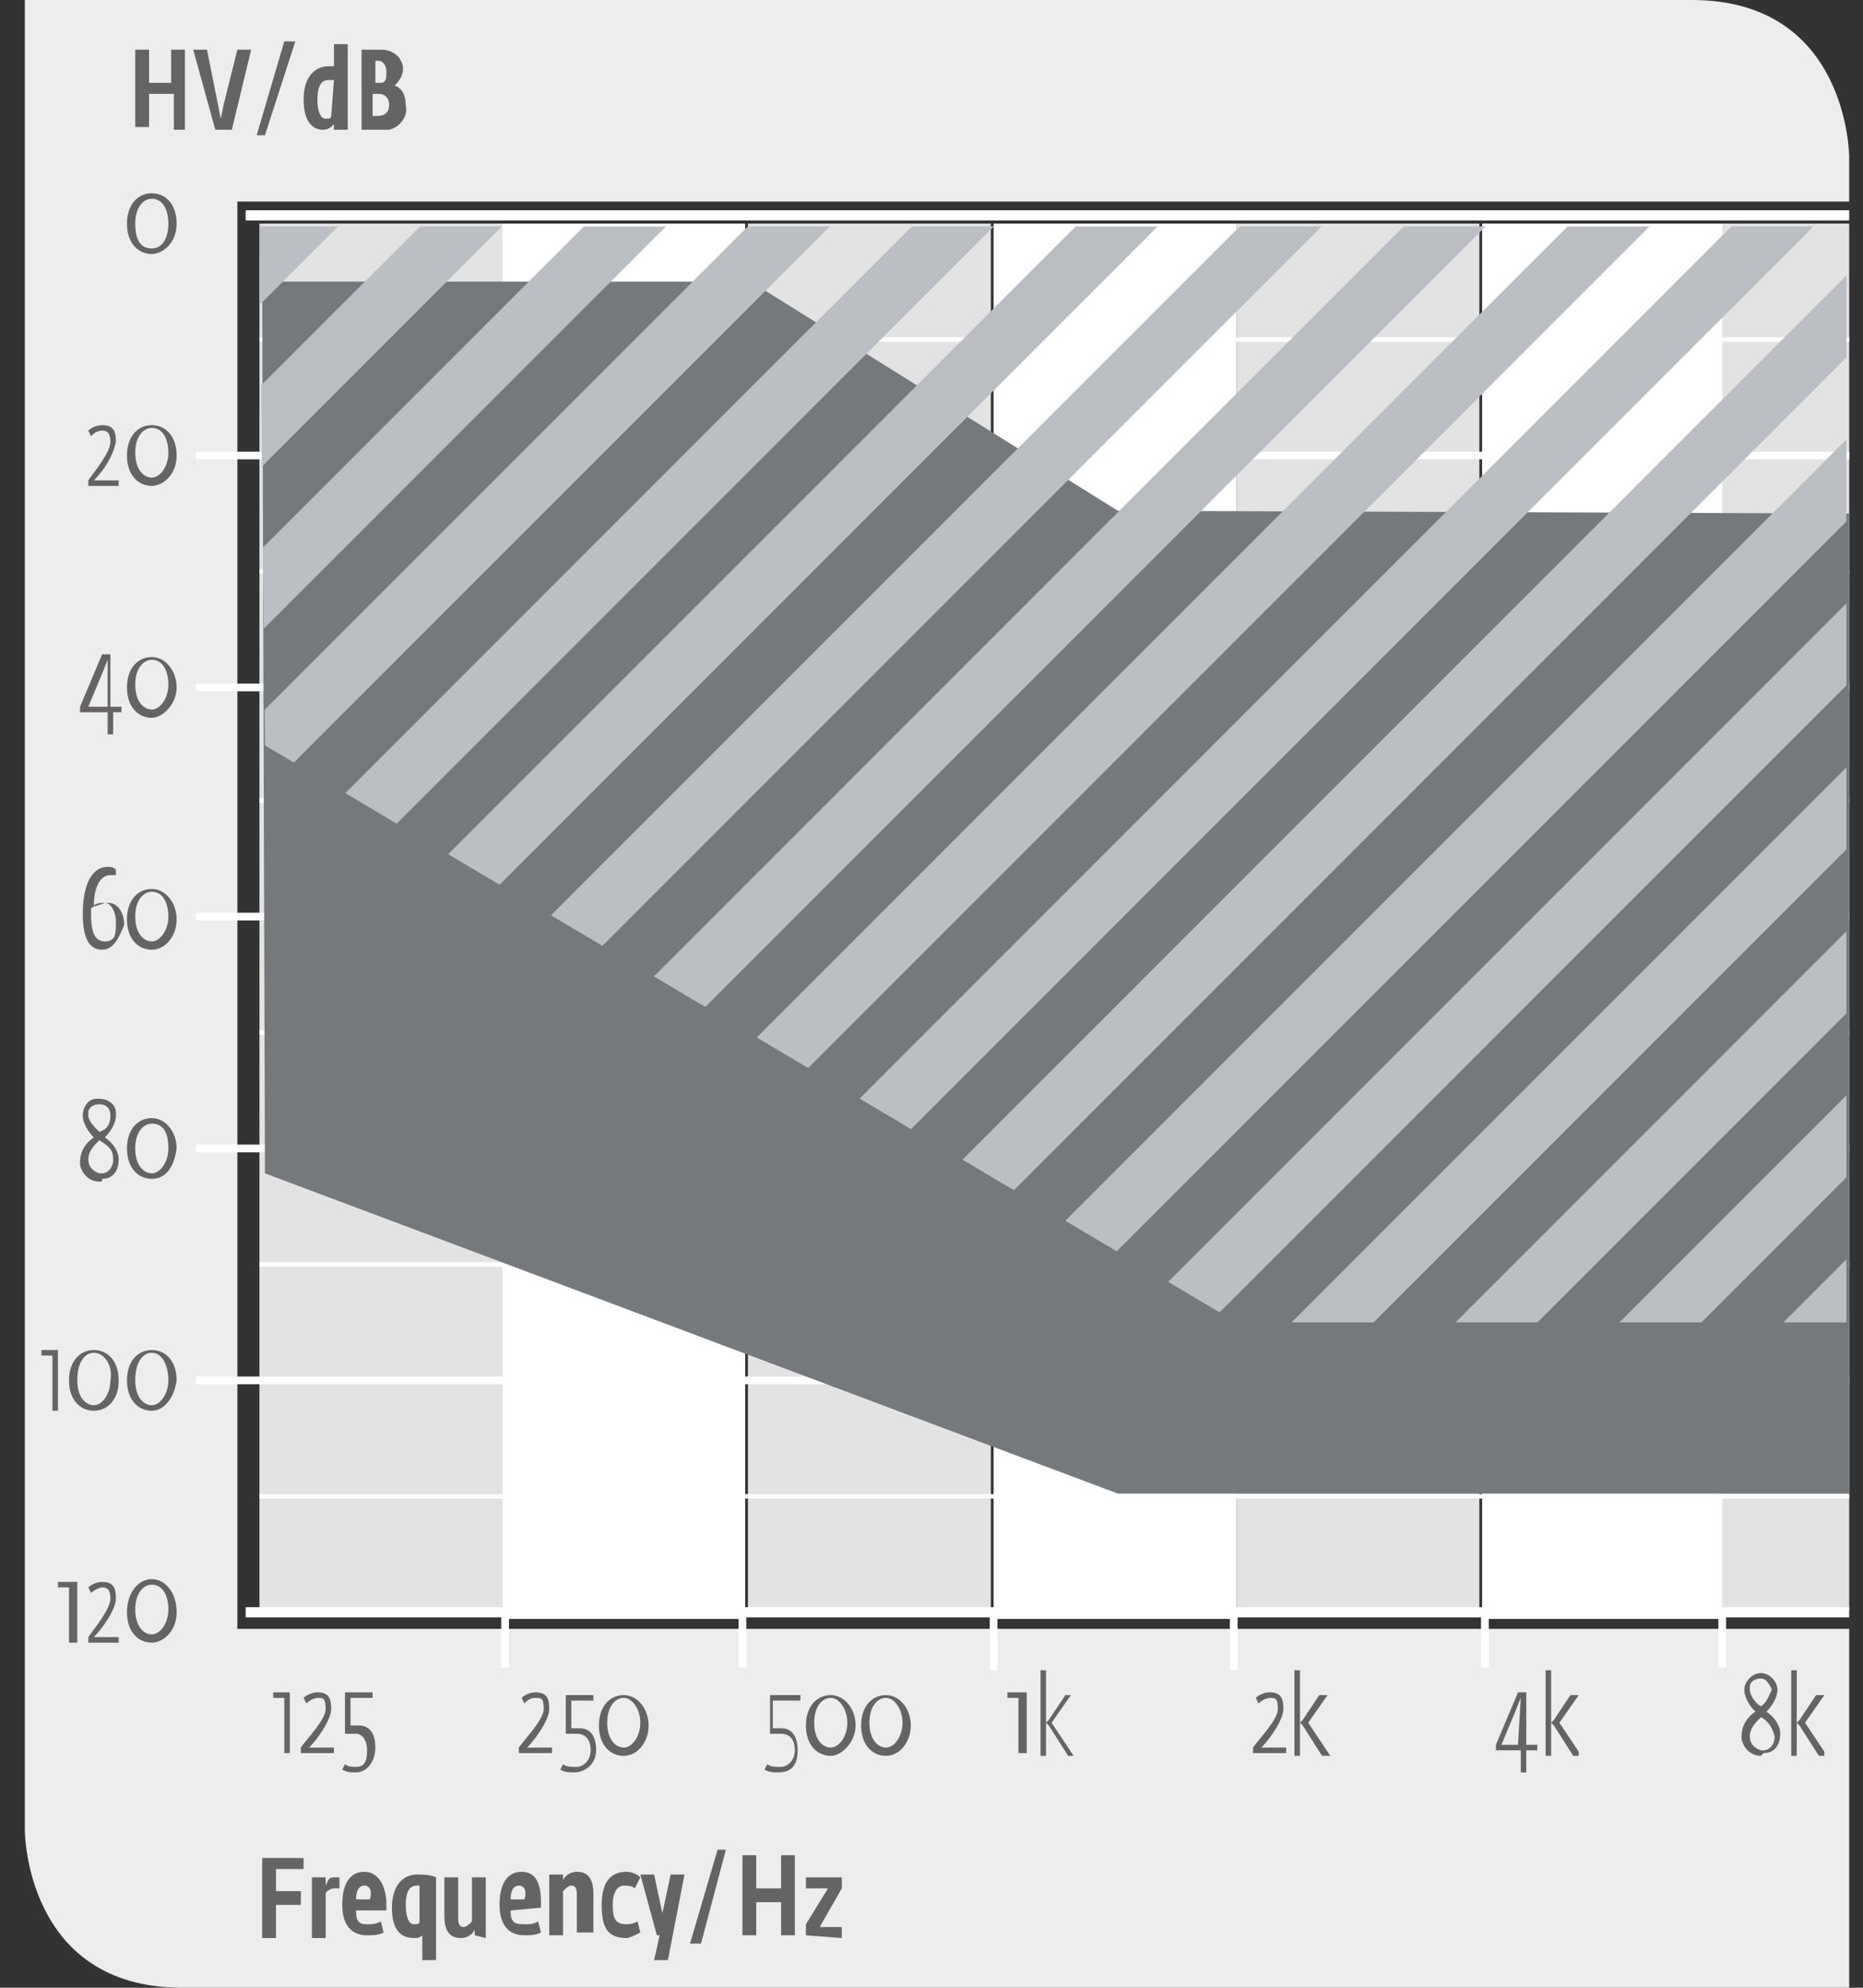 <?xml version="1.0" encoding="utf-8"?>
<!-- Generator: Adobe Illustrator 24.0.2, SVG Export Plug-In . SVG Version: 6.00 Build 0)  -->
<svg version="1.1" id="Ebene_1" xmlns="http://www.w3.org/2000/svg" xmlns:xlink="http://www.w3.org/1999/xlink" x="0px" y="0px"
	 viewBox="0 0 67.5 72" style="enable-background:new 0 0 67.5 72;" xml:space="preserve">
<rect x="0" y="0" width="67.5" height="72" fill="#333333" stroke="none"/>
<style type="text/css">
	.st0{clip-path:url(#SVGID_2_);}
	.st1{fill:#EDEDEE;}
	.st2{fill:#E3E3E3;}
	.st3{fill:none;stroke:#FFFFFF;stroke-width:0.28;stroke-miterlimit:10;}
	.st4{fill:#FFFFFF;}
	.st5{clip-path:url(#SVGID_4_);}
	.st6{clip-path:url(#SVGID_6_);}
	.st7{clip-path:url(#SVGID_8_);}
	.st8{clip-path:url(#SVGID_10_);}
	.st9{clip-path:url(#SVGID_12_);}
	.st10{fill:#666463;}
	.st11{clip-path:url(#SVGID_14_);}
	.st12{clip-path:url(#SVGID_16_);}
	.st13{clip-path:url(#SVGID_18_);}
	.st14{clip-path:url(#SVGID_20_);}
	.st15{clip-path:url(#SVGID_22_);}
	.st16{clip-path:url(#SVGID_24_);}
	.st17{clip-path:url(#SVGID_26_);}
	.st18{clip-path:url(#SVGID_28_);}
	.st19{clip-path:url(#SVGID_30_);}
	.st20{clip-path:url(#SVGID_32_);}
	.st21{clip-path:url(#SVGID_34_);}
	.st22{clip-path:url(#SVGID_36_);}
	.st23{clip-path:url(#SVGID_38_);}
	.st24{clip-path:url(#SVGID_40_);}
	.st25{clip-path:url(#SVGID_42_);}
	.st26{clip-path:url(#SVGID_44_);}
	.st27{clip-path:url(#SVGID_46_);}
	.st28{clip-path:url(#SVGID_48_);}
	.st29{clip-path:url(#SVGID_50_);}
	.st30{clip-path:url(#SVGID_52_);}
	.st31{clip-path:url(#SVGID_54_);}
	.st32{clip-path:url(#SVGID_56_);}
	.st33{clip-path:url(#SVGID_58_);}
	.st34{clip-path:url(#SVGID_60_);}
	.st35{clip-path:url(#SVGID_62_);}
	.st36{clip-path:url(#SVGID_64_);}
	.st37{fill:none;stroke:#FFFFFF;stroke-width:0.37;stroke-miterlimit:3.86;}
	.st38{fill:none;stroke:#FFFFFF;stroke-width:0.28;stroke-miterlimit:3.86;}
	.st39{fill:none;stroke:#FFFFFF;stroke-width:0.16;stroke-miterlimit:3.86;}
	.st40{fill:#75797C;}
	.st41{clip-path:url(#SVGID_66_);}
	.st42{fill:none;stroke:#BBBEC2;stroke-width:62.77;}
	.st43{fill:none;stroke:#BBBEC2;stroke-width:62.77;stroke-dasharray:2.1,2.1;}
	.st44{clip-path:url(#SVGID_68_);}
	.st45{clip-path:url(#SVGID_70_);}
	.st46{clip-path:url(#SVGID_72_);}
	.st47{clip-path:url(#SVGID_74_);}
	.st48{clip-path:url(#SVGID_76_);}
	.st49{clip-path:url(#SVGID_78_);}
	.st50{clip-path:url(#SVGID_80_);}
	.st51{clip-path:url(#SVGID_82_);}
	.st52{clip-path:url(#SVGID_84_);}
	.st53{clip-path:url(#SVGID_86_);}
	.st54{clip-path:url(#SVGID_88_);}
	.st55{clip-path:url(#SVGID_90_);}
	.st56{clip-path:url(#SVGID_92_);}
	.st57{clip-path:url(#SVGID_94_);}
	.st58{clip-path:url(#SVGID_96_);}
	.st59{clip-path:url(#SVGID_98_);}
	.st60{clip-path:url(#SVGID_100_);}
	.st61{clip-path:url(#SVGID_102_);}
	.st62{clip-path:url(#SVGID_104_);}
	.st63{clip-path:url(#SVGID_106_);}
	.st64{clip-path:url(#SVGID_108_);}
</style>
<title>Element 1</title>
<g id="Ebene_2_1_">
	<g id="Ebene_1-2">
		<g>
			<defs>
				<path id="SVGID_1_" d="M0.9,0v66.3c0,0,0,5.7,5.7,5.7H67V5.7c0,0,0-5.7-5.7-5.7H0.9z"/>
			</defs>
			<clipPath id="SVGID_2_">
				<use xlink:href="#SVGID_1_"  style="overflow:visible;"/>
			</clipPath>
			<g class="st0">
				<polygon class="st1" points="0,0 0,72 67,72 67,59 8.6,59 8.6,7.3 67,7.3 67,0 				"/>
				<rect x="9.4" y="8.1" class="st2" width="8.8" height="50.2"/>
				<polyline class="st3" points="18.3,60.4 18.3,58.5 26.9,58.5 26.9,60.4 				"/>
				<polyline class="st3" points="36,60.5 36,58.5 44.7,58.5 44.7,60.5 				"/>
				<polyline class="st3" points="53.8,60.4 53.8,58.5 62.4,58.5 62.4,60.4 				"/>
				<rect x="36" y="8.1" class="st4" width="8.8" height="50.4"/>
				<rect x="53.7" y="8.1" class="st4" width="8.8" height="50.2"/>
				<rect x="27.1" y="8.1" class="st2" width="8.8" height="50.2"/>
				<rect x="44.8" y="8.1" class="st2" width="8.8" height="50.2"/>
				<rect x="62.4" y="8.1" class="st2" width="4.6" height="50.2"/>
			</g>
		</g>
		<g>
			<defs>
				<path id="SVGID_3_" d="M0.9,0v66.3c0,0,0,5.7,5.7,5.7H67V5.7c0,0,0-5.7-5.7-5.7H0.9z"/>
			</defs>
			<clipPath id="SVGID_4_">
				<use xlink:href="#SVGID_3_"  style="overflow:visible;"/>
			</clipPath>
			<g class="st5">
				<g>
					<g>
						<defs>
							<rect id="SVGID_5_" x="1.5" y="5.7" width="5" height="54.9"/>
						</defs>
						<clipPath id="SVGID_6_">
							<use xlink:href="#SVGID_5_"  style="overflow:visible;"/>
						</clipPath>
						<g class="st6">
							<g>
								<defs>
									<rect id="SVGID_7_" x="1.5" y="5.7" width="5" height="54.9"/>
								</defs>
								<clipPath id="SVGID_8_">
									<use xlink:href="#SVGID_7_"  style="overflow:visible;"/>
								</clipPath>
								<g class="st7">
									<g>
										<g>
											<defs>
												<rect id="SVGID_9_" x="4.5" y="5.7" width="2" height="4.6"/>
											</defs>
											<clipPath id="SVGID_10_">
												<use xlink:href="#SVGID_9_"  style="overflow:visible;"/>
											</clipPath>
											<g class="st8">
												<g>
													<defs>
														<rect id="SVGID_11_" x="4.5" y="5.7" width="2" height="4.6"/>
													</defs>
													<clipPath id="SVGID_12_">
														<use xlink:href="#SVGID_11_"  style="overflow:visible;"/>
													</clipPath>
													<g class="st9">
														<path class="st10" d="M5.5,9.2C5,9.2,4.6,8.8,4.6,8.1S5,7,5.5,7s0.9,0.4,0.9,1.1S5.9,9.2,5.5,9.2z M5.5,7.2
															c-0.3,0-0.6,0.3-0.6,0.9S5.1,9,5.5,9s0.6-0.4,0.6-0.9S5.9,7.2,5.5,7.2z"/>
													</g>
												</g>
											</g>
										</g>
									</g>
									<g>
										<g>
											<defs>
												<rect id="SVGID_13_" x="3.1" y="14.1" width="3.4" height="4.6"/>
											</defs>
											<clipPath id="SVGID_14_">
												<use xlink:href="#SVGID_13_"  style="overflow:visible;"/>
											</clipPath>
											<g class="st11">
												<g>
													<defs>
														<rect id="SVGID_15_" x="3.1" y="14.1" width="3.4" height="4.6"/>
													</defs>
													<clipPath id="SVGID_16_">
														<use xlink:href="#SVGID_15_"  style="overflow:visible;"/>
													</clipPath>
													<g class="st12">
														<path class="st10" d="M3.2,17.6v-0.2C3.4,17.1,4,16.4,4,16s-0.2-0.4-0.3-0.4c-0.2,0-0.3,0.1-0.4,0.2l-0.1-0.2
															c0.1-0.1,0.3-0.2,0.5-0.2c0.4,0,0.5,0.2,0.5,0.6c-0.1,0.5-0.4,1-0.8,1.4h0.9v0.2L3.2,17.6z"/>
														<path class="st10" d="M5.5,17.6c-0.5,0-0.9-0.4-0.9-1.1s0.4-1.1,0.9-1.1s0.9,0.4,0.9,1.1S5.9,17.6,5.5,17.6z
															 M5.5,15.5c-0.3,0-0.6,0.3-0.6,0.9s0.3,0.9,0.6,0.9s0.6-0.4,0.6-0.9S5.9,15.5,5.5,15.5z"/>
													</g>
												</g>
											</g>
										</g>
									</g>
									<g>
										<g>
											<defs>
												<rect id="SVGID_17_" x="2.9" y="22.5" width="3.6" height="4.6"/>
											</defs>
											<clipPath id="SVGID_18_">
												<use xlink:href="#SVGID_17_"  style="overflow:visible;"/>
											</clipPath>
											<g class="st13">
												<g>
													<defs>
														<rect id="SVGID_19_" x="2.9" y="22.5" width="3.6" height="4.6"/>
													</defs>
													<clipPath id="SVGID_20_">
														<use xlink:href="#SVGID_19_"  style="overflow:visible;"/>
													</clipPath>
													<g class="st14">
														<path class="st10" d="M4.1,25.8v0.8H3.9v-0.8H2.9v-0.2l0.8-1.9h0.3v1.9h0.4v0.2L4.1,25.8z M3.9,23.9L3.9,23.9
															l-0.2,0.5l-0.5,1.2h0.7V23.9z"/>
														<path class="st10" d="M5.5,26c-0.5,0-0.9-0.4-0.9-1.1s0.4-1.1,0.9-1.1s0.9,0.5,0.9,1.1S5.9,26,5.5,26z M5.5,23.9
															c-0.3,0-0.6,0.3-0.6,0.9s0.3,0.9,0.6,0.9s0.6-0.4,0.6-0.9S5.9,23.9,5.5,23.9L5.5,23.9z"/>
													</g>
												</g>
											</g>
										</g>
									</g>
									<g>
										<g>
											<defs>
												<rect id="SVGID_21_" x="2.9" y="30.9" width="3.6" height="4.6"/>
											</defs>
											<clipPath id="SVGID_22_">
												<use xlink:href="#SVGID_21_"  style="overflow:visible;"/>
											</clipPath>
											<g class="st15">
												<g>
													<defs>
														<rect id="SVGID_23_" x="2.9" y="30.9" width="3.6" height="4.6"/>
													</defs>
													<clipPath id="SVGID_24_">
														<use xlink:href="#SVGID_23_"  style="overflow:visible;"/>
													</clipPath>
													<g class="st16">
														<path class="st10" d="M3.7,34.4c-0.4,0-0.7-0.3-0.7-1.3s0.3-1.7,0.9-1.7c0.1,0,0.2,0,0.3,0.1v0.2c-0.1,0-0.2,0-0.2,0
															c-0.4,0-0.6,0.5-0.6,1.1c0.1-0.1,0.3-0.1,0.5-0.1c0.4,0,0.6,0.4,0.6,0.8C4.3,34,4.1,34.4,3.7,34.4z M3.3,32.9
															c0,0.1,0,0.2,0,0.2c0,0.6,0.1,1,0.5,1s0.4-0.3,0.4-0.7c0-0.4-0.2-0.7-0.4-0.7C3.6,32.8,3.4,32.8,3.3,32.9z"/>
														<path class="st10" d="M5.5,34.4c-0.5,0-0.9-0.4-0.9-1.1s0.4-1.1,0.9-1.1s0.9,0.5,0.9,1.1S6,34.4,5.5,34.4z M5.5,32.3
															c-0.3,0-0.6,0.3-0.6,0.9c0,0.6,0.3,0.9,0.6,0.9s0.6-0.4,0.6-0.9S5.9,32.3,5.5,32.3z"/>
													</g>
												</g>
											</g>
										</g>
									</g>
									<g>
										<g>
											<defs>
												<rect id="SVGID_25_" x="2.9" y="39.2" width="3.6" height="4.6"/>
											</defs>
											<clipPath id="SVGID_26_">
												<use xlink:href="#SVGID_25_"  style="overflow:visible;"/>
											</clipPath>
											<g class="st17">
												<g>
													<defs>
														<rect id="SVGID_27_" x="2.9" y="39.2" width="3.6" height="4.6"/>
													</defs>
													<clipPath id="SVGID_28_">
														<use xlink:href="#SVGID_27_"  style="overflow:visible;"/>
													</clipPath>
													<g class="st18">
														<path class="st10" d="M3.6,42.8c-0.3,0-0.6-0.2-0.7-0.6c0,0,0-0.1,0-0.1c0-0.4,0.2-0.7,0.5-0.9
															c-0.2-0.2-0.4-0.5-0.4-0.8c0-0.3,0.2-0.6,0.5-0.6c0,0,0.1,0,0.1,0c0.3,0,0.6,0.2,0.6,0.5c0,0,0,0,0,0.1
															c0,0.3-0.2,0.6-0.4,0.8c0.3,0.2,0.5,0.5,0.5,0.8c0,0.4-0.2,0.7-0.6,0.7C3.7,42.8,3.7,42.8,3.6,42.8z M3.6,41.3
															c-0.2,0.2-0.4,0.4-0.4,0.7c0,0.2,0.1,0.4,0.4,0.5c0,0,0,0,0.1,0c0.2,0,0.4-0.2,0.4-0.5C4.1,41.6,3.9,41.5,3.6,41.3z
															 M3.6,40c-0.2,0-0.4,0.1-0.4,0.3c0,0,0,0.1,0,0.1c0,0.2,0.2,0.4,0.4,0.6C3.9,40.9,4,40.7,4,40.4C4,40.2,3.9,40,3.6,40
															L3.6,40z"/>
														<path class="st10" d="M5.5,42.7c-0.5,0-0.9-0.4-0.9-1.1s0.4-1.1,0.9-1.1s0.9,0.5,0.9,1.1C6.3,42.3,6,42.7,5.5,42.7z
															 M5.5,40.7c-0.3,0-0.6,0.3-0.6,0.9s0.3,0.9,0.6,0.9s0.6-0.4,0.6-0.9C6.1,41,5.9,40.7,5.5,40.7z"/>
													</g>
												</g>
											</g>
										</g>
									</g>
									<g>
										<g>
											<defs>
												<rect id="SVGID_29_" x="1.5" y="47.6" width="5" height="4.6"/>
											</defs>
											<clipPath id="SVGID_30_">
												<use xlink:href="#SVGID_29_"  style="overflow:visible;"/>
											</clipPath>
											<g class="st19">
												<g>
													<defs>
														<rect id="SVGID_31_" x="1.5" y="47.6" width="5" height="4.6"/>
													</defs>
													<clipPath id="SVGID_32_">
														<use xlink:href="#SVGID_31_"  style="overflow:visible;"/>
													</clipPath>
													<g class="st20">
														<path class="st10" d="M1.9,51.1v-2H1.5v-0.2h0.6v2.2L1.9,51.1z"/>
														<path class="st10" d="M3.4,51.1c-0.5,0-0.9-0.4-0.9-1.1c0-0.7,0.4-1.1,0.9-1.1s0.9,0.4,0.9,1.1
															C4.3,50.7,3.9,51.1,3.4,51.1z M3.4,49c-0.3,0-0.6,0.3-0.6,1c0,0.6,0.3,0.9,0.6,0.9s0.6-0.4,0.6-0.9
															C4.1,49.5,3.8,49,3.4,49L3.4,49z"/>
														<path class="st10" d="M5.5,51.1c-0.5,0-0.9-0.4-0.9-1.1c0-0.7,0.4-1.1,0.9-1.1s0.9,0.4,0.9,1.1
															C6.3,50.7,5.9,51.1,5.5,51.1z M5.5,49c-0.3,0-0.6,0.3-0.6,1c0,0.6,0.3,0.9,0.6,0.9s0.6-0.4,0.6-0.9
															C6.1,49.5,5.9,49,5.5,49L5.5,49z"/>
													</g>
												</g>
											</g>
										</g>
									</g>
									<g>
										<g>
											<defs>
												<rect id="SVGID_33_" x="2.1" y="56" width="4.4" height="4.6"/>
											</defs>
											<clipPath id="SVGID_34_">
												<use xlink:href="#SVGID_33_"  style="overflow:visible;"/>
											</clipPath>
											<g class="st21">
												<g>
													<defs>
														<rect id="SVGID_35_" x="2.1" y="56" width="4.4" height="4.6"/>
													</defs>
													<clipPath id="SVGID_36_">
														<use xlink:href="#SVGID_35_"  style="overflow:visible;"/>
													</clipPath>
													<g class="st22">
														<path class="st10" d="M2.5,59.5v-2H2.1v-0.2h0.7v2.2L2.5,59.5z"/>
														<path class="st10" d="M3.2,59.5v-0.2C3.4,59,4,58.3,4,57.9c0-0.4-0.2-0.4-0.3-0.4c-0.1,0-0.3,0.1-0.4,0.2l-0.1-0.2
															c0.1-0.1,0.3-0.2,0.5-0.2c0.4,0,0.5,0.2,0.5,0.6c0,0.4-0.5,1.1-0.8,1.4h0.9v0.2L3.2,59.5z"/>
														<path class="st10" d="M5.5,59.5c-0.5,0-0.9-0.4-0.9-1.1c0-0.7,0.4-1.2,0.9-1.2s0.9,0.5,0.9,1.2S5.9,59.5,5.5,59.5z
															 M5.5,57.4c-0.3,0-0.6,0.3-0.6,0.9s0.3,0.9,0.6,0.9s0.6-0.4,0.6-0.9C6.1,57.8,5.9,57.4,5.5,57.4z"/>
													</g>
												</g>
											</g>
										</g>
									</g>
								</g>
							</g>
						</g>
					</g>
				</g>
				<g>
					<g>
						<defs>
							<rect id="SVGID_37_" x="9.9" y="60.1" width="3.8" height="4.6"/>
						</defs>
						<clipPath id="SVGID_38_">
							<use xlink:href="#SVGID_37_"  style="overflow:visible;"/>
						</clipPath>
						<g class="st23">
							<g>
								<defs>
									<rect id="SVGID_39_" x="9.9" y="60.1" width="3.8" height="4.6"/>
								</defs>
								<clipPath id="SVGID_40_">
									<use xlink:href="#SVGID_39_"  style="overflow:visible;"/>
								</clipPath>
								<g class="st24">
									<path class="st10" d="M10.3,63.5v-2H9.9v-0.2h0.6v2.2L10.3,63.5z"/>
									<path class="st10" d="M10.9,63.5v-0.2c0.2-0.3,0.9-1,0.9-1.4s-0.1-0.4-0.3-0.4c-0.1,0-0.3,0.1-0.4,0.2L11,61.5
										c0.1-0.1,0.3-0.2,0.5-0.2c0.4,0,0.5,0.2,0.5,0.6s-0.5,1.1-0.8,1.4h0.9v0.2L10.9,63.5z"/>
									<path class="st10" d="M12.9,64.2c-0.2,0-0.3,0-0.5-0.1l0.1-0.2c0.1,0.1,0.3,0.1,0.4,0.1c0.3,0,0.4-0.2,0.4-0.6
										c0-0.4-0.2-0.6-0.4-0.6c-0.1,0-0.3,0-0.4,0v-1.5h1v0.2h-0.8v1h0.3c0.4,0,0.6,0.3,0.6,0.8S13.3,64.2,12.9,64.2z"/>
								</g>
							</g>
						</g>
					</g>
				</g>
				<g>
					<g>
						<defs>
							<rect id="SVGID_41_" x="27.6" y="60.1" width="5.5" height="4.6"/>
						</defs>
						<clipPath id="SVGID_42_">
							<use xlink:href="#SVGID_41_"  style="overflow:visible;"/>
						</clipPath>
						<g class="st25">
							<g>
								<defs>
									<rect id="SVGID_43_" x="27.6" y="60.1" width="5.5" height="4.6"/>
								</defs>
								<clipPath id="SVGID_44_">
									<use xlink:href="#SVGID_43_"  style="overflow:visible;"/>
								</clipPath>
								<g class="st26">
									<path class="st10" d="M28.2,64.2c-0.2,0-0.3,0-0.5-0.1l0.1-0.2c0.1,0.1,0.3,0.1,0.5,0.1c0.2,0,0.5-0.2,0.5-0.6
										c0-0.4-0.2-0.6-0.5-0.6c-0.1,0-0.3,0-0.4,0v-1.4h1.1v0.2H28v1h0.3c0.4,0,0.6,0.3,0.6,0.8S28.7,64.2,28.2,64.2z"/>
									<path class="st10" d="M30.1,63.6c-0.5,0-0.9-0.4-0.9-1.1s0.4-1.1,0.9-1.1c0.5,0,0.9,0.5,0.9,1.1S30.5,63.6,30.1,63.6z
										 M30.1,61.5c-0.3,0-0.6,0.3-0.6,0.9s0.3,0.9,0.6,0.9s0.6-0.4,0.6-0.9C30.7,61.9,30.4,61.5,30.1,61.5z"/>
									<path class="st10" d="M32.1,63.6c-0.5,0-0.9-0.4-0.9-1.1s0.4-1.1,0.9-1.1c0.5,0,0.9,0.5,0.9,1.1S32.6,63.6,32.1,63.6z
										 M32.1,61.5c-0.3,0-0.6,0.3-0.6,0.9s0.3,0.9,0.6,0.9s0.6-0.4,0.6-0.9C32.7,61.9,32.4,61.5,32.1,61.5z"/>
								</g>
							</g>
						</g>
					</g>
				</g>
				<g>
					<g>
						<defs>
							<rect id="SVGID_45_" x="36.4" y="60.1" width="2.5" height="4.6"/>
						</defs>
						<clipPath id="SVGID_46_">
							<use xlink:href="#SVGID_45_"  style="overflow:visible;"/>
						</clipPath>
						<g class="st27">
							<g>
								<defs>
									<rect id="SVGID_47_" x="36.4" y="60.1" width="2.5" height="4.6"/>
								</defs>
								<clipPath id="SVGID_48_">
									<use xlink:href="#SVGID_47_"  style="overflow:visible;"/>
								</clipPath>
								<g class="st28">
									<path class="st10" d="M36.9,63.5v-2h-0.4v-0.2h0.7v2.2L36.9,63.5z"/>
									<path class="st10" d="M37.7,60.5h0.2v3.1h-0.2L37.7,60.5z M38,62.5l-0.1-0.1l0.1-0.1l0.6-0.9h0.2l-0.7,1l0.8,1.2h-0.2
										L38,62.5z"/>
								</g>
							</g>
						</g>
					</g>
				</g>
				<g>
					<g>
						<defs>
							<rect id="SVGID_49_" x="45.3" y="60.1" width="2.9" height="4.6"/>
						</defs>
						<clipPath id="SVGID_50_">
							<use xlink:href="#SVGID_49_"  style="overflow:visible;"/>
						</clipPath>
						<g class="st29">
							<g>
								<defs>
									<rect id="SVGID_51_" x="45.3" y="60.1" width="2.9" height="4.6"/>
								</defs>
								<clipPath id="SVGID_52_">
									<use xlink:href="#SVGID_51_"  style="overflow:visible;"/>
								</clipPath>
								<g class="st30">
									<path class="st10" d="M45.4,63.5v-0.2c0.2-0.3,0.9-1,0.9-1.4s-0.1-0.4-0.3-0.4c-0.1,0-0.3,0.1-0.4,0.2l-0.1-0.2
										c0.1-0.1,0.3-0.2,0.5-0.2c0.4,0,0.5,0.2,0.5,0.6s-0.5,1.1-0.8,1.4h0.9v0.2L45.4,63.5z"/>
									<path class="st10" d="M46.9,60.5h0.2v3.1h-0.2V60.5z M47.2,62.5l-0.1-0.1l0.1-0.1l0.6-0.9h0.3l-0.7,1l0.8,1.2h-0.3
										L47.2,62.5z"/>
								</g>
							</g>
						</g>
					</g>
				</g>
				<g>
					<g>
						<defs>
							<rect id="SVGID_53_" x="54.1" y="60.1" width="3.1" height="4.6"/>
						</defs>
						<clipPath id="SVGID_54_">
							<use xlink:href="#SVGID_53_"  style="overflow:visible;"/>
						</clipPath>
						<g class="st31">
							<g>
								<defs>
									<rect id="SVGID_55_" x="54.1" y="60.1" width="3.1" height="4.6"/>
								</defs>
								<clipPath id="SVGID_56_">
									<use xlink:href="#SVGID_55_"  style="overflow:visible;"/>
								</clipPath>
								<g class="st32">
									<path class="st10" d="M55.3,63.4v0.8h-0.2v-0.8h-0.9v-0.2l0.8-1.9h0.3v1.9h0.4v0.2H55.3z M55.1,61.5L55.1,61.5L54.9,62
										l-0.5,1.2H55L55.1,61.5z"/>
									<path class="st10" d="M56,60.5h0.2v3.1H56V60.5z M56.3,62.5l-0.1-0.1l0.1-0.1l0.6-0.9h0.3l-0.7,1l0.8,1.2H57L56.3,62.5z"/>
								</g>
							</g>
						</g>
					</g>
				</g>
				<g>
					<g>
						<defs>
							<rect id="SVGID_57_" x="63" y="60.1" width="3.1" height="4.6"/>
						</defs>
						<clipPath id="SVGID_58_">
							<use xlink:href="#SVGID_57_"  style="overflow:visible;"/>
						</clipPath>
						<g class="st33">
							<g>
								<defs>
									<rect id="SVGID_59_" x="63" y="60.1" width="3.1" height="4.6"/>
								</defs>
								<clipPath id="SVGID_60_">
									<use xlink:href="#SVGID_59_"  style="overflow:visible;"/>
								</clipPath>
								<g class="st34">
									<path class="st10" d="M63.8,63.6c-0.3,0-0.6-0.2-0.7-0.6c0,0,0-0.1,0-0.1c0-0.4,0.2-0.7,0.5-0.9c-0.2-0.2-0.4-0.5-0.4-0.8
										c0-0.3,0.3-0.6,0.6-0.6s0.6,0.3,0.6,0.6l0,0c0,0.3-0.2,0.6-0.4,0.8c0.3,0.2,0.5,0.5,0.5,0.8c0,0.4-0.2,0.7-0.6,0.7
										C63.8,63.6,63.8,63.6,63.8,63.6z M63.8,62.2c-0.2,0.2-0.4,0.4-0.4,0.7c0,0.2,0.1,0.4,0.4,0.5c0,0,0,0,0.1,0
										c0.2,0,0.4-0.2,0.4-0.5C64.2,62.5,64,62.3,63.8,62.2z M63.8,60.8c-0.2,0-0.4,0.1-0.4,0.3c0,0,0,0.1,0,0.1
										c0,0.2,0.2,0.5,0.4,0.6c0.2-0.1,0.3-0.4,0.4-0.6C64.1,61,64,60.8,63.8,60.8L63.8,60.8z"/>
									<path class="st10" d="M64.9,60.5h0.2v3.1h-0.2V60.5z M65.2,62.5l-0.1-0.1l0.1-0.1l0.6-0.9h0.3l-0.7,1l0.8,1.2h-0.3
										L65.2,62.5z"/>
								</g>
							</g>
						</g>
					</g>
				</g>
				<g>
					<g>
						<defs>
							<rect id="SVGID_61_" x="18.7" y="60.1" width="4.9" height="4.6"/>
						</defs>
						<clipPath id="SVGID_62_">
							<use xlink:href="#SVGID_61_"  style="overflow:visible;"/>
						</clipPath>
						<g class="st35">
							<g>
								<defs>
									<rect id="SVGID_63_" x="18.7" y="60.1" width="4.9" height="4.6"/>
								</defs>
								<clipPath id="SVGID_64_">
									<use xlink:href="#SVGID_63_"  style="overflow:visible;"/>
								</clipPath>
								<g class="st36">
									<path class="st10" d="M18.8,63.5v-0.2c0.2-0.3,0.9-1,0.9-1.4s-0.1-0.4-0.3-0.4c-0.2,0-0.3,0.1-0.4,0.2l-0.1-0.2
										c0.1-0.1,0.3-0.2,0.5-0.2c0.4,0,0.5,0.2,0.5,0.6s-0.5,1.1-0.8,1.4H20v0.2L18.8,63.5z"/>
									<path class="st10" d="M20.8,64.2c-0.2,0-0.3,0-0.5-0.1l0.1-0.2c0.1,0.1,0.3,0.1,0.5,0.1c0.2,0,0.5-0.2,0.5-0.6
										c0-0.4-0.2-0.6-0.5-0.6c-0.1,0-0.3,0-0.4,0v-1.4h1v0.2h-0.8v1h0.3c0.4,0,0.6,0.3,0.6,0.8S21.2,64.2,20.8,64.2z"/>
									<path class="st10" d="M22.6,63.6c-0.5,0-0.9-0.4-0.9-1.1s0.4-1.1,0.9-1.1c0.5,0,0.9,0.5,0.9,1.1S23.1,63.6,22.6,63.6z
										 M22.6,61.5c-0.3,0-0.6,0.3-0.6,0.9s0.3,0.9,0.6,0.9s0.6-0.4,0.6-0.9C23.2,61.9,22.9,61.5,22.6,61.5z"/>
								</g>
							</g>
						</g>
					</g>
				</g>
				<line class="st37" x1="8.9" y1="7.8" x2="67.1" y2="7.8"/>
				<line class="st38" x1="7.1" y1="41.6" x2="67.1" y2="41.6"/>
				<line class="st38" x1="7.1" y1="33.2" x2="67.1" y2="33.2"/>
				<line class="st39" x1="9.4" y1="29" x2="67.1" y2="29"/>
				<line class="st38" x1="7.1" y1="24.9" x2="67.1" y2="24.9"/>
				<line class="st39" x1="9.4" y1="20.7" x2="67.1" y2="20.7"/>
				<line class="st39" x1="9.4" y1="54.2" x2="67.1" y2="54.2"/>
				<line class="st38" x1="7.1" y1="50" x2="67.1" y2="50"/>
				<rect x="18.2" y="8.1" class="st4" width="8.8" height="50.4"/>
				<line class="st39" x1="9.4" y1="12.3" x2="67.1" y2="12.3"/>
				<line class="st37" x1="8.9" y1="58.4" x2="67.1" y2="58.4"/>
				<line class="st39" x1="9.4" y1="37.4" x2="67.1" y2="37.4"/>
				<line class="st39" x1="9.4" y1="45.8" x2="67.1" y2="45.8"/>
				<line class="st38" x1="7.1" y1="16.5" x2="67.1" y2="16.5"/>
				<polygon class="st40" points="9.5,10.2 9.6,42.5 40.5,54.1 67,54.1 67,18.6 40.5,18.5 27.2,10.2 				"/>
			</g>
		</g>
		<g>
			<defs>
				<polygon id="SVGID_65_" points="9.4,8.2 9.6,27 44.8,47.9 66.9,47.9 66.9,8.2 				"/>
			</defs>
			<clipPath id="SVGID_66_">
				<use xlink:href="#SVGID_65_"  style="overflow:visible;"/>
			</clipPath>
			<g class="st41">
				<line class="st42" x1="7.6" y1="-6.5" x2="8.3" y2="-5.7"/>
				<line class="st43" x1="9.8" y1="-4.2" x2="77.5" y2="63.5"/>
				<line class="st42" x1="78.3" y1="64.2" x2="79" y2="64.9"/>
			</g>
		</g>
		<g>
			<defs>
				<path id="SVGID_67_" d="M0.9,0v66.3c0,0,0,5.7,5.7,5.7H67V5.7c0,0,0-5.7-5.7-5.7H0.9z"/>
			</defs>
			<clipPath id="SVGID_68_">
				<use xlink:href="#SVGID_67_"  style="overflow:visible;"/>
			</clipPath>
			<g class="st44">
				<g>
					<g>
						<defs>
							<rect id="SVGID_69_" x="4.7" y="1.2" width="10.1" height="4.6"/>
						</defs>
						<clipPath id="SVGID_70_">
							<use xlink:href="#SVGID_69_"  style="overflow:visible;"/>
						</clipPath>
						<g class="st45">
							<g>
								<defs>
									<rect id="SVGID_71_" x="4.7" y="1.2" width="10.1" height="4.6"/>
								</defs>
								<clipPath id="SVGID_72_">
									<use xlink:href="#SVGID_71_"  style="overflow:visible;"/>
								</clipPath>
								<g class="st46">
									<g>
										<g>
											<defs>
												<rect id="SVGID_73_" x="4.7" y="1.2" width="4.5" height="4.6"/>
											</defs>
											<clipPath id="SVGID_74_">
												<use xlink:href="#SVGID_73_"  style="overflow:visible;"/>
											</clipPath>
											<g class="st47">
												<g>
													<defs>
														<rect id="SVGID_75_" x="4.7" y="1.2" width="4.5" height="4.6"/>
													</defs>
													<clipPath id="SVGID_76_">
														<use xlink:href="#SVGID_75_"  style="overflow:visible;"/>
													</clipPath>
													<g class="st48">
														<path class="st10" d="M6.3,4.7V3.4H5.4v1.2H4.9V1.8h0.5V3h0.8V1.8h0.5v2.9H6.3z"/>
														<path class="st10" d="M8.4,4.7H7.8L7,1.8h0.5l0.4,2l0.1,0.5l0,0l0.1-0.5l0.5-2h0.5L8.4,4.7z"/>
													</g>
												</g>
											</g>
										</g>
									</g>
									<g>
										<g>
											<defs>
												<rect id="SVGID_77_" x="9.2" y="1.2" width="1.5" height="4.6"/>
											</defs>
											<clipPath id="SVGID_78_">
												<use xlink:href="#SVGID_77_"  style="overflow:visible;"/>
											</clipPath>
											<g class="st49">
												<g>
													<defs>
														<rect id="SVGID_79_" x="9.2" y="1.2" width="1.5" height="4.6"/>
													</defs>
													<clipPath id="SVGID_80_">
														<use xlink:href="#SVGID_79_"  style="overflow:visible;"/>
													</clipPath>
													<g class="st50">
														<path class="st10" d="M9.6,4.9H9.3l1-3.4h0.4L9.6,4.9z"/>
													</g>
												</g>
											</g>
										</g>
									</g>
									<g>
										<g>
											<defs>
												<rect id="SVGID_81_" x="10.9" y="1.2" width="3.9" height="4.6"/>
											</defs>
											<clipPath id="SVGID_82_">
												<use xlink:href="#SVGID_81_"  style="overflow:visible;"/>
											</clipPath>
											<g class="st51">
												<g>
													<defs>
														<rect id="SVGID_83_" x="10.9" y="1.2" width="3.9" height="4.6"/>
													</defs>
													<clipPath id="SVGID_84_">
														<use xlink:href="#SVGID_83_"  style="overflow:visible;"/>
													</clipPath>
													<g class="st52">
														<path class="st10" d="M12.1,4.7V4.5c-0.1,0.1-0.2,0.2-0.4,0.2c-0.3,0-0.7-0.2-0.7-1.1c0-0.8,0.4-1.2,0.9-1.2
															c0.1,0,0.1,0,0.2,0V1.6h0.5v3.1H12.1z M12.1,2.9c-0.1,0-0.1,0-0.2,0c-0.3,0-0.4,0.3-0.4,0.7s0.1,0.7,0.3,0.7
															c0.1,0,0.2,0,0.2-0.1L12.1,2.9z"/>
														<path class="st10" d="M13.9,4.7h-0.8V1.8h0.7c0.4,0,0.7,0.2,0.8,0.6c0,0,0,0.1,0,0.1c0,0.2-0.1,0.4-0.3,0.6l0,0
															c0.3,0.1,0.4,0.4,0.4,0.7c0.1,0.4-0.2,0.8-0.6,0.9C14,4.7,13.9,4.7,13.9,4.7z M13.7,2.2h-0.1V3h0.2
															C14,3,14,2.8,14,2.6S13.9,2.2,13.7,2.2L13.7,2.2z M13.7,3.4h-0.2v0.8h0.2c0.3,0,0.4-0.2,0.4-0.4S14,3.4,13.7,3.4
															L13.7,3.4z"/>
													</g>
												</g>
											</g>
										</g>
									</g>
								</g>
							</g>
						</g>
					</g>
				</g>
				<g>
					<g>
						<defs>
							<rect id="SVGID_85_" x="9.3" y="66.7" width="21.3" height="4.6"/>
						</defs>
						<clipPath id="SVGID_86_">
							<use xlink:href="#SVGID_85_"  style="overflow:visible;"/>
						</clipPath>
						<g class="st53">
							<g>
								<defs>
									<rect id="SVGID_87_" x="9.3" y="66.7" width="21.3" height="4.6"/>
								</defs>
								<clipPath id="SVGID_88_">
									<use xlink:href="#SVGID_87_"  style="overflow:visible;"/>
								</clipPath>
								<g class="st54">
									<g>
										<g>
											<defs>
												<rect id="SVGID_89_" x="9.3" y="66.7" width="1.8" height="4.6"/>
											</defs>
											<clipPath id="SVGID_90_">
												<use xlink:href="#SVGID_89_"  style="overflow:visible;"/>
											</clipPath>
											<g class="st55">
												<g>
													<defs>
														<rect id="SVGID_91_" x="9.3" y="66.7" width="1.8" height="4.6"/>
													</defs>
													<clipPath id="SVGID_92_">
														<use xlink:href="#SVGID_91_"  style="overflow:visible;"/>
													</clipPath>
													<g class="st56">
														<path class="st10" d="M10,67.7v0.8h0.9V69H10v1.2H9.5v-2.9H11v0.4L10,67.7z"/>
													</g>
												</g>
											</g>
										</g>
									</g>
									<g>
										<g>
											<defs>
												<rect id="SVGID_93_" x="11.1" y="66.7" width="1.3" height="4.6"/>
											</defs>
											<clipPath id="SVGID_94_">
												<use xlink:href="#SVGID_93_"  style="overflow:visible;"/>
											</clipPath>
											<g class="st57">
												<g>
													<defs>
														<rect id="SVGID_95_" x="11.1" y="66.7" width="1.3" height="4.6"/>
													</defs>
													<clipPath id="SVGID_96_">
														<use xlink:href="#SVGID_95_"  style="overflow:visible;"/>
													</clipPath>
													<g class="st58">
														<path class="st10" d="M12.3,68.4c-0.1,0-0.2,0-0.2,0c-0.1,0-0.3,0.1-0.3,0.2v1.6h-0.5v-2.2h0.5v0.3l0,0
															c0.1-0.2,0.1-0.3,0.3-0.3c0.1,0,0.2,0,0.2,0L12.3,68.4z"/>
													</g>
												</g>
											</g>
										</g>
									</g>
									<g>
										<g>
											<defs>
												<rect id="SVGID_97_" x="12.3" y="66.7" width="12.6" height="4.6"/>
											</defs>
											<clipPath id="SVGID_98_">
												<use xlink:href="#SVGID_97_"  style="overflow:visible;"/>
											</clipPath>
											<g class="st59">
												<g>
													<defs>
														<rect id="SVGID_99_" x="12.3" y="66.7" width="12.6" height="4.6"/>
													</defs>
													<clipPath id="SVGID_100_">
														<use xlink:href="#SVGID_99_"  style="overflow:visible;"/>
													</clipPath>
													<g class="st60">
														<path class="st10" d="M12.9,69.2c0,0.4,0.1,0.5,0.4,0.5c0.2,0,0.3,0,0.5-0.1l0.1,0.4c-0.2,0.1-0.4,0.1-0.6,0.1
															c-0.5,0-0.9-0.3-0.9-1.1s0.3-1.2,0.8-1.2S14,68.3,14,69v0.2L12.9,69.2z M13.2,68.3c-0.2,0-0.3,0.2-0.3,0.5h0.5
															C13.5,68.5,13.4,68.3,13.2,68.3z"/>
														<path class="st10" d="M15.3,71v-0.9c-0.1,0.1-0.2,0.1-0.3,0.1c-0.4,0-0.8-0.2-0.8-1.1c0-0.8,0.4-1.2,0.9-1.2
															c0.2,0,0.5,0,0.7,0.1v3L15.3,71z M15.3,68.3c-0.1,0-0.1,0-0.2,0c-0.3,0-0.4,0.3-0.4,0.7s0.1,0.7,0.3,0.7
															c0.1,0,0.2,0,0.2-0.1V68.3z"/>
														<path class="st10" d="M17.2,70.1v-0.2c-0.1,0.2-0.3,0.3-0.5,0.3c-0.5,0-0.6-0.4-0.6-0.8v-1.4h0.5v1.4
															c0,0.2,0,0.4,0.2,0.4c0.1,0,0.2-0.1,0.3-0.2v-1.6h0.5v2.2L17.2,70.1z"/>
														<path class="st10" d="M18.5,69.2c0,0.4,0.1,0.5,0.5,0.5c0.2,0,0.3,0,0.5-0.1l0.1,0.4c-0.2,0.1-0.4,0.1-0.6,0.1
															c-0.5,0-0.9-0.3-0.9-1.1s0.3-1.2,0.8-1.2s0.7,0.4,0.7,1.1v0.2L18.5,69.2z M18.8,68.3c-0.2,0-0.3,0.2-0.3,0.5H19
															C19.1,68.5,19,68.3,18.8,68.3L18.8,68.3z"/>
														<path class="st10" d="M20.9,70.1v-1.4c0-0.2,0-0.4-0.2-0.4c-0.1,0-0.2,0.1-0.3,0.2v1.6h-0.5v-2.2h0.5v0.2
															c0.1-0.2,0.3-0.3,0.5-0.3c0.5,0,0.6,0.4,0.6,0.8v1.4H20.9z"/>
														<path class="st10" d="M22.7,70.2c-0.7,0-0.9-0.4-0.9-1.2s0.3-1.2,0.9-1.2c0.2,0,0.4,0.1,0.5,0.2L23,68.4
															c-0.1-0.1-0.3-0.1-0.4-0.1c-0.2,0-0.4,0.2-0.4,0.7s0.1,0.7,0.5,0.7c0.1,0,0.2,0,0.4-0.1l0.1,0.4
															C23,70.1,22.8,70.2,22.7,70.2z"/>
														<path class="st10" d="M24.2,71h-0.5l0.2-0.9h-0.1l-0.6-2.2h0.5l0.3,1.4v0.4l0,0v-0.4l0.3-1.4h0.5L24.2,71z"/>
													</g>
												</g>
											</g>
										</g>
									</g>
									<g>
										<g>
											<defs>
												<rect id="SVGID_101_" x="25" y="66.7" width="1.5" height="4.6"/>
											</defs>
											<clipPath id="SVGID_102_">
												<use xlink:href="#SVGID_101_"  style="overflow:visible;"/>
											</clipPath>
											<g class="st61">
												<g>
													<defs>
														<rect id="SVGID_103_" x="25" y="66.7" width="1.5" height="4.6"/>
													</defs>
													<clipPath id="SVGID_104_">
														<use xlink:href="#SVGID_103_"  style="overflow:visible;"/>
													</clipPath>
													<g class="st62">
														<path class="st10" d="M25.4,70.4h-0.4l1-3.4h0.3L25.4,70.4z"/>
													</g>
												</g>
											</g>
										</g>
									</g>
									<g>
										<g>
											<defs>
												<rect id="SVGID_105_" x="26.7" y="66.7" width="4" height="4.6"/>
											</defs>
											<clipPath id="SVGID_106_">
												<use xlink:href="#SVGID_105_"  style="overflow:visible;"/>
											</clipPath>
											<g class="st63">
												<g>
													<defs>
														<rect id="SVGID_107_" x="26.7" y="66.7" width="4" height="4.6"/>
													</defs>
													<clipPath id="SVGID_108_">
														<use xlink:href="#SVGID_107_"  style="overflow:visible;"/>
													</clipPath>
													<g class="st64">
														<path class="st10" d="M28.3,70.1v-1.2h-0.9v1.2h-0.5v-2.9h0.5v1.2h0.9v-1.2h0.5v2.9L28.3,70.1z"/>
														<path class="st10" d="M29.2,70.1v-0.4l0.8-1.3h-0.8v-0.4h1.3v0.4l-0.8,1.4h0.8v0.4L29.2,70.1z"/>
													</g>
												</g>
											</g>
										</g>
									</g>
								</g>
							</g>
						</g>
					</g>
				</g>
			</g>
		</g>
	</g>
</g>
</svg>
